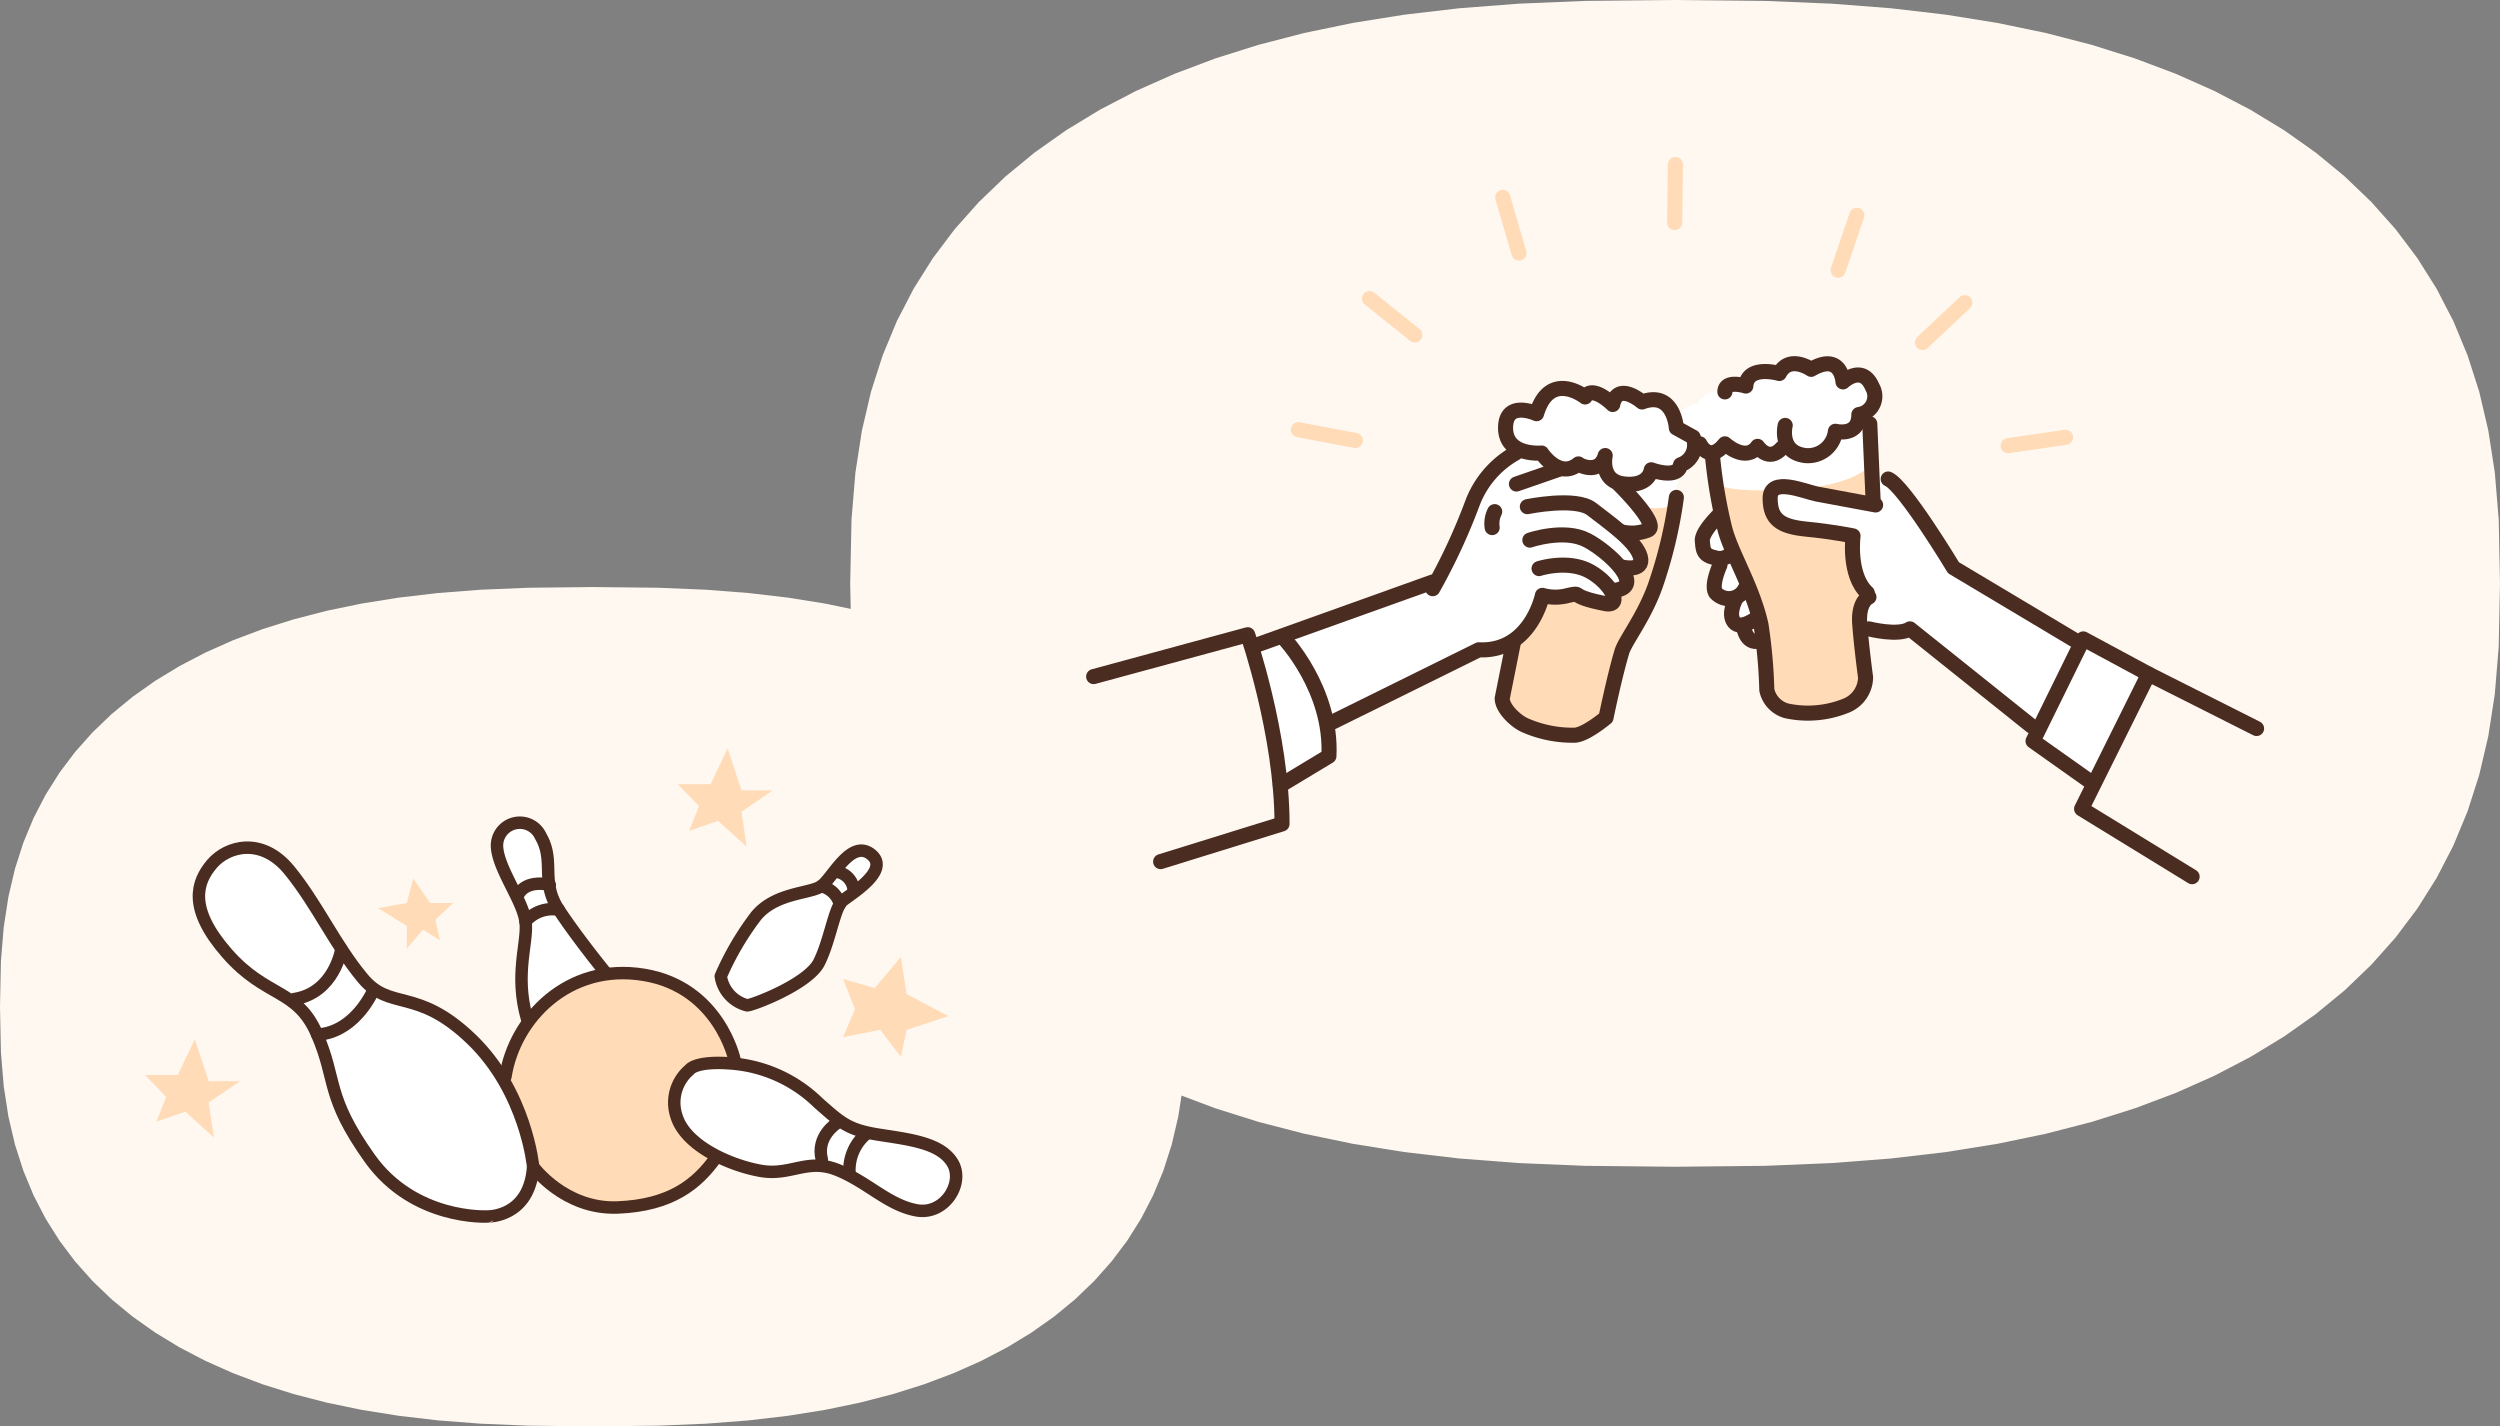 <svg xmlns="http://www.w3.org/2000/svg" xmlns:xlink="http://www.w3.org/1999/xlink" width="361.073" height="206.002" viewBox="0 0 361.073 206.002">
  <rect x="0" y="0" width="361.073" height="206.002" fill="#808080" stroke="none"/>
  <defs>
    <clipPath id="clip-path">
      <rect id="長方形_5842" data-name="長方形 5842" width="170.136" height="76.289" fill="none"/>
    </clipPath>
    <clipPath id="clip-path-2">
      <rect id="長方形_5846" data-name="長方形 5846" width="111.2" height="58.64" fill="none"/>
    </clipPath>
  </defs>
  <g id="グループ_31431" data-name="グループ 31431" transform="translate(-780 -8811.595)">
    <path id="パス_122743" data-name="パス 122743" d="M248.275,152.813l-.188,9.2-.564,6.8-.939,6.071-1.313,5.608-1.684,5.252-2.053,4.949-2.419,4.676-2.782,4.419-3.141,4.173-3.5,3.93-3.847,3.691-4.195,3.451-4.538,3.21-4.879,2.966-5.219,2.721-5.558,2.473-5.9,2.221-6.249,1.968L182.7,232.3l-7,1.452-7.426,1.191-7.931.929-8.584.664-9.608.4-13.013.133-13.013-.133-9.608-.4-8.584-.664L90,234.944l-7.426-1.191-7-1.452-6.612-1.711-6.249-1.968-5.9-2.221-5.558-2.473-5.219-2.721-4.879-2.966-4.538-3.21-4.195-3.451L28.58,207.89l-3.5-3.93-3.141-4.173-2.782-4.419-2.419-4.676-2.053-4.949L13,180.49l-1.313-5.608-.939-6.071-.564-6.8-.188-9.2.188-9.2.564-6.795.939-6.071L13,125.135l1.684-5.252,2.053-4.949,2.419-4.676,2.782-4.419,3.141-4.173,3.5-3.93,3.847-3.691,4.195-3.451,4.538-3.21,4.879-2.967L51.258,81.7l5.558-2.473L62.716,77l6.249-1.968,6.612-1.711,7-1.452L90,70.682l7.93-.929,8.585-.664,9.608-.4,13.013-.133,13.013.133,9.608.4,8.584.664,7.931.929,7.426,1.191,7,1.452,6.612,1.711L195.559,77l5.9,2.221,5.558,2.473,5.219,2.721,4.879,2.967,4.538,3.21,4.195,3.451,3.847,3.691,3.5,3.93,3.141,4.173,2.782,4.419,2.419,4.676,2.053,4.949,1.684,5.252,1.313,5.608.939,6.071.564,6.795Z" transform="translate(892.798 8743.038)" fill="#fff8f0"/>
    <path id="パス_122744" data-name="パス 122744" d="M181.391,129.162l-.135,6.62-.406,4.888-.675,4.367-.944,4.034-1.211,3.778-1.477,3.56-1.74,3.364-2,3.179-2.259,3-2.515,2.827-2.767,2.655-3.017,2.482-3.264,2.309-3.51,2.134-3.754,1.957-4,1.779-4.244,1.6-4.5,1.415-4.756,1.231-5.034,1.045-5.342.856-5.7.668-6.175.478-6.911.287-9.36.1-9.36-.1-6.911-.287-6.175-.478-5.7-.668-5.342-.856-5.034-1.045-4.756-1.231-4.5-1.415-4.244-1.6-4-1.779-3.754-1.957-3.51-2.134-3.264-2.309-3.017-2.482-2.767-2.655-2.515-2.827-2.259-3-2-3.179-1.74-3.364-1.477-3.56-1.211-3.778-.944-4.034-.675-4.367-.406-4.888L10,129.162l.135-6.62.406-4.888.675-4.367.944-4.034,1.211-3.778,1.477-3.56,1.74-3.364,2-3.179,2.259-3,2.515-2.827,2.767-2.655,3.017-2.482L32.413,82.1l3.51-2.134,3.754-1.957,4-1.779,4.244-1.6,4.5-1.415,4.756-1.231L62.2,70.942l5.342-.857,5.7-.668,6.175-.478,6.911-.287,9.36-.1,9.36.1,6.911.287,6.175.478,5.7.668,5.342.857,5.034,1.045,4.756,1.231,4.5,1.415,4.244,1.6,4,1.779,3.754,1.957,3.51,2.134,3.264,2.309,3.017,2.482,2.767,2.655,2.515,2.827,2.259,3,2,3.179,1.74,3.364,1.477,3.56,1.211,3.778.944,4.034.675,4.367.406,4.888Z" transform="translate(770 8827.83)" fill="#fff8f0"/>
    <g id="アートワーク_109" data-name="アートワーク 109" transform="translate(1021.935 8901.146)">
      <g id="グループ_31566" data-name="グループ 31566" transform="translate(-85.068 -38.145)" clip-path="url(#clip-path)">
        <path id="パス_125288" data-name="パス 125288" d="M149.223,45.907l-9.795-5.2L121.29,30.671s-7.618-13.059-11.85-14.148l-.726-7.981s1.814-3.628-.242-5.441a1.935,1.935,0,0,0-3.265.363s.242-2.056-2.418-2.3-2.66.726-2.66.726S98.436.319,97.227.924a3.265,3.265,0,0,0-1.693,1.451S92.511.8,90.7,3.463c0,0-2.3-.242-3.144,1.451a3.749,3.749,0,0,0-3.507,1.814s-2.418.363-2.66,1.814-1.572-2.177-3.023-2.418a2.539,2.539,0,0,0-2.177.726A2.781,2.781,0,0,0,73.647,5.4a2.365,2.365,0,0,0-2.056,1.33S70.14,5.035,68.568,5.035s-1.209,1.209-1.209,1.209A4.958,4.958,0,0,0,63.49,4.672c-2.056.242-2.539,3.749-2.539,3.749s-3.99-1.209-4.6.846,1.33,3.869,1.33,3.869-3.99,3.023-5.321,6.046-5.8,13.3-5.8,13.3L20.2,41.312l3.507,20.557,7.134-4.353V53.162L51.76,42.521l5.683-.967-1.209,7.618a7.255,7.255,0,0,0,6.651,4.958c5.079.121,8.223,0,8.223-1.814s2.539-11,2.539-11A26.482,26.482,0,0,0,78.6,31.033c1.209-5.683,2.781-14.027,2.781-14.027l2.9-3.628,2.177.967.967,8.344s-2.66,2.418-2.66,3.749,2.66,3.144,2.66,3.144-1.451,2.781-1.209,4.474,2.539,1.209,2.539,1.209a5.321,5.321,0,0,0,.363,3.023,1.33,1.33,0,0,0,1.693.726s.121,2.9,2.418,2.539l.726,5.8s-.121,3.023,3.507,3.628,8.706-1.33,8.706-1.33a5.441,5.441,0,0,0,2.177-4.474,29.263,29.263,0,0,0-1.209-6.288s6.409,1.693,7.5.846l18.017,13.906-.726,1.693L141,61.747Z" transform="translate(4.226 0.164)" fill="#fff"/>
        <path id="パス_125289" data-name="パス 125289" d="M74.562,17.7a42.927,42.927,0,0,1-2.177,10.762,31.923,31.923,0,0,1-5.321,9.916l-2.177,9.19s-.726,3.869-8.464,2.9-6.409-5.683-6.409-5.683l1.209-6.651s4.232-3.749,3.99-6.892L60.172,31s4.232,2.056,5.2,1.209a1.935,1.935,0,0,0,.6-2.056s3.507-.6,1.693-3.265c0,0,3.99.484.846-4.474,0,0,4.474-.242.846-4.474a8.948,8.948,0,0,0,5.321-.121" transform="translate(10.445 3.703)" fill="#ffdbb7"/>
        <path id="パス_125290" data-name="パス 125290" d="M75,15.418a42.927,42.927,0,0,0,3.386,11.487c2.539,5.321,4.353,11.85,4.353,15.72s.242,5.8,4.474,5.925,9.553-1.209,9.311-4.474-.846-8.706-.6-10.278,1.209-1.209,0-3.265-1.209-6.893-1.209-6.893-9.069-1.451-10.641-3.023-1.814-4.232.6-4.232,13.3,2.177,13.3,2.177L97.612,13S95.557,16.144,85.4,16.628,75,15.418,75,15.418" transform="translate(15.691 2.72)" fill="#ffdbb7"/>
        <path id="パス_125291" data-name="パス 125291" d="M144.173,45.86,128.574,38,118.9,57.468l15.962,9.795" transform="translate(24.875 7.95)" fill="none" stroke="#4a2c21" stroke-linecap="round" stroke-linejoin="round" stroke-width="2.177"/>
        <path id="パス_125292" data-name="パス 125292" d="M129.787,38.879,120.355,33.8,113.1,48.552l8.706,6.167" transform="translate(23.662 7.071)" fill="none" stroke="#4a2c21" stroke-linecap="round" stroke-linejoin="round" stroke-width="2.177"/>
        <path id="パス_125293" data-name="パス 125293" d="M122.644,37.917l-17.413-10.4S98.1,15.667,95.8,14.7" transform="translate(20.042 3.075)" fill="none" stroke="#4a2c21" stroke-linecap="round" stroke-linejoin="round" stroke-width="2.177"/>
        <path id="パス_125294" data-name="パス 125294" d="M96.936,18.257l-8.464-1.572c-1.814-.363-6.772-2.539-6.772.6s1.572,4.111,5.321,4.474,6.651.967,6.651.967-.726,5.683,2.056,8.223" transform="translate(17.092 3.267)" fill="none" stroke="#4a2c21" stroke-linecap="round" stroke-linejoin="round" stroke-width="2.177"/>
        <path id="パス_125295" data-name="パス 125295" d="M76.14,18.9s-2.66,2.539-2.539,3.869.121,2.056,1.814,2.418a2.177,2.177,0,0,0,2.418-.726" transform="translate(15.397 3.954)" fill="none" stroke="#4a2c21" stroke-linecap="round" stroke-linejoin="round" stroke-width="2.177"/>
        <path id="パス_125296" data-name="パス 125296" d="M75.842,25s-1.33,2.9-.6,3.99a2.6,2.6,0,0,0,4.232-.6" transform="translate(15.695 5.23)" fill="none" stroke="#4a2c21" stroke-linecap="round" stroke-linejoin="round" stroke-width="2.177"/>
        <path id="パス_125297" data-name="パス 125297" d="M77.707,29s-1.209,2.177-.242,3.386,3.265-.6,3.265-.6" transform="translate(16.128 6.067)" fill="none" stroke="#4a2c21" stroke-linecap="round" stroke-linejoin="round" stroke-width="2.177"/>
        <path id="パス_125298" data-name="パス 125298" d="M78.5,32.2s.242,2.418,1.935,2.3" transform="translate(16.423 6.737)" fill="none" stroke="#4a2c21" stroke-linecap="round" stroke-linejoin="round" stroke-width="2.177"/>
        <path id="パス_125299" data-name="パス 125299" d="M93.5,32.6s4.232,1.088,5.925,0l17.534,14.027" transform="translate(19.561 6.82)" fill="none" stroke="#4a2c21" stroke-linecap="round" stroke-linejoin="round" stroke-width="2.177"/>
        <path id="パス_125300" data-name="パス 125300" d="M97.412,32.357s-1.572.6-1.33,3.869.846,7.739.846,7.739a4.474,4.474,0,0,1-2.9,4.111,14.632,14.632,0,0,1-8.464.726,3.99,3.99,0,0,1-2.9-3.023,74.973,74.973,0,0,0-.846-9.432c-1.209-5.441-4.232-10.157-5.2-13.785A72.307,72.307,0,0,1,74.8,11.8" transform="translate(15.649 2.469)" fill="none" stroke="#4a2c21" stroke-linecap="round" stroke-linejoin="round" stroke-width="2.177"/>
        <line id="線_4372" data-name="線 4372" x1="0.484" y1="11.125" transform="translate(113.182 9.795)" fill="none" stroke="#4a2c21" stroke-linecap="round" stroke-linejoin="round" stroke-width="2.177"/>
        <path id="パス_125301" data-name="パス 125301" d="M85.006,9.842s-.967,3.869,2.9,4.353a3.99,3.99,0,0,0,4.353-3.507s3.386.846,3.386-2.418a2.66,2.66,0,0,0,1.935-3.99C96.131.894,93.35,3.554,93.35,3.554S93.108-.8,88.755,1.74c0,0-3.144-2.177-4.6.6,0,0-4.6-1.33-4.837,1.814,0,0-3.023-.967-3.023.846" transform="translate(15.963 0.195)" fill="none" stroke="#4a2c21" stroke-linecap="round" stroke-linejoin="round" stroke-width="2.177"/>
        <path id="パス_125302" data-name="パス 125302" d="M73.3,10.5s1.33,2.9,3.628,0c0,0,3.023,2.781,4.716.363,0,0,1.572,2.418,3.507.242" transform="translate(15.335 2.197)" fill="none" stroke="#4a2c21" stroke-linecap="round" stroke-linejoin="round" stroke-width="2.177"/>
        <path id="パス_125303" data-name="パス 125303" d="M64.49,13.577s-.846,3.749,2.781,4.111,3.869-2.056,3.869-2.056,3.869,1.451,4.232-.726a3.023,3.023,0,0,0,1.814-3.99l-2.418-1.33s-.363-5.441-4.958-3.749c0,0-3.507-3.023-4.232.363,0,0-2.9-2.9-3.99-1.088,0,0-5.079-3.99-7.013,2.418,0,0-4.474-2.056-4.474,2.056s5.2,3.628,5.2,3.628,2.539,3.869,5.321,1.572C60.62,14.907,63.643,16.479,64.49,13.577Z" transform="translate(10.481 0.813)" fill="none" stroke="#4a2c21" stroke-linecap="round" stroke-linejoin="round" stroke-width="2.177"/>
        <line id="線_4373" data-name="線 4373" y1="2.177" x2="6.288" transform="translate(62.153 16.324)" fill="none" stroke="#4a2c21" stroke-linecap="round" stroke-linejoin="round" stroke-width="2.177"/>
        <path id="パス_125304" data-name="パス 125304" d="M63.6,15.3s6.046,5.925,4.232,6.651a6.288,6.288,0,0,1-3.869.242" transform="translate(13.306 3.201)" fill="none" stroke="#4a2c21" stroke-linecap="round" stroke-linejoin="round" stroke-width="2.177"/>
        <path id="パス_125305" data-name="パス 125305" d="M52.7,18.1s7.013-1.451,9.311.363,6.409,4.595,7.013,6.892S66.243,26.8,66.243,26.8" transform="translate(11.025 3.671)" fill="none" stroke="#4a2c21" stroke-linecap="round" stroke-linejoin="round" stroke-width="2.177"/>
        <path id="パス_125306" data-name="パス 125306" d="M53,22.13s4.958-1.693,8.223,0,8.585,6.772,3.99,7.255" transform="translate(11.088 4.472)" fill="none" stroke="#4a2c21" stroke-linecap="round" stroke-linejoin="round" stroke-width="2.177"/>
        <path id="パス_125307" data-name="パス 125307" d="M59.247,25.486s4.111-1.33,7.255.363,4.837,5.079,2.418,4.716c-5.683-1.088-3.144-1.693-5.441-1.209a7.013,7.013,0,0,1-3.749,0s-1.693,8.223-9.19,7.86L29.5,47.614" transform="translate(6.172 5.228)" fill="none" stroke="#4a2c21" stroke-linecap="round" stroke-linejoin="round" stroke-width="2.177"/>
        <path id="パス_125308" data-name="パス 125308" d="M53.371,11.6a13.906,13.906,0,0,0-6.288,7.376A86.943,86.943,0,0,1,41.4,31.189" transform="translate(8.661 2.427)" fill="none" stroke="#4a2c21" stroke-linecap="round" stroke-linejoin="round" stroke-width="2.177"/>
        <path id="パス_125309" data-name="パス 125309" d="M48.87,18.6a3.869,3.869,0,0,0-.363,2.3" transform="translate(10.139 3.891)" fill="none" stroke="#4a2c21" stroke-linecap="round" stroke-linejoin="round" stroke-width="2.177"/>
        <line id="線_4374" data-name="線 4374" x1="25.998" y2="9.311" transform="translate(24.063 32.649)" fill="none" stroke="#4a2c21" stroke-linecap="round" stroke-linejoin="round" stroke-width="2.177"/>
        <path id="パス_125310" data-name="パス 125310" d="M23.684,33.7s7.013,7.376,6.53,17.05L23.2,54.982" transform="translate(4.854 7.05)" fill="none" stroke="#4a2c21" stroke-linecap="round" stroke-linejoin="round" stroke-width="2.177"/>
        <path id="パス_125311" data-name="パス 125311" d="M.9,39.346,23.149,33.3s4.958,14.39,4.958,27.328L10.574,66.07" transform="translate(0.188 6.967)" fill="none" stroke="#4a2c21" stroke-linecap="round" stroke-linejoin="round" stroke-width="2.177"/>
        <path id="パス_125312" data-name="パス 125312" d="M74.852,16.9a66.507,66.507,0,0,1-3.023,12.7c-1.572,4.474-4.353,7.981-4.837,9.553-1.088,3.628-2.3,9.553-2.3,9.553s-3.144,2.66-4.716,2.539a17.05,17.05,0,0,1-7.013-1.451c-1.33-.6-3.265-2.418-3.265-3.869l1.572-7.86" transform="translate(10.398 3.536)" fill="none" stroke="#4a2c21" stroke-linecap="round" stroke-linejoin="round" stroke-width="2.177"/>
      </g>
    </g>
    <g id="アートワーク_110" data-name="アートワーク 110" transform="translate(863.4 8958.91)">
      <g id="グループ_31568" data-name="グループ 31568" transform="translate(-55.6 -29.32)" clip-path="url(#clip-path-2)">
        <path id="パス_125334" data-name="パス 125334" d="M73.8,47.6a20.6,20.6,0,0,0,7.1,3.5c3.5.7,6.5-1.2,9.5-.7s7.6,3.3,10.7,4.9,5.2,1.9,6.8,1,3.7-5.9.2-7.9-12.5-2.6-14.8-4.5S86.2,37,81.7,36.3s-7.5-1.2-9.5-.1-2.9,4.2-2.3,6.4,3.9,5,3.9,5" fill="#fff"/>
        <path id="パス_125335" data-name="パス 125335" d="M79.8,27.1s9.3-3.3,10.8-6.7,3.1-8.3,3.1-8.3,4.3-2.7,4.8-5-2.1-2.5-3.3-1.8-3.3,3.9-4.8,4.6-6.3,1.7-8.1,3.3S76.4,23,76.4,23s.4,3.3,3.3,4.1" fill="#fff"/>
        <path id="パス_125336" data-name="パス 125336" d="M59.7,22.7s-7.2-9.1-7.9-11.3.6-7.9-2.6-9.8-5.5-.1-5,2.7,3.7,7.5,3.9,9.9-1.7,8.8.2,14.4c0,0,7-6.5,11.4-6" fill="#fff"/>
        <path id="パス_125337" data-name="パス 125337" d="M48.8,48.2S45.8,38,41,32.8s-13.5-6.5-14.6-7.7A179.7,179.7,0,0,1,15.6,9.9C13.1,5.6,7.6,3,4.4,5.5S.2,10.5,2.7,16s10,9.3,11.4,10.9,3.7,2.1,5.3,8.4,4.1,13.1,9,17.2A22,22,0,0,0,44,57.6c4.2-.5,6-5.1,4.8-9.4" fill="#fff"/>
        <path id="パス_125338" data-name="パス 125338" d="M78.4,35.4s-2-7.5-7.8-10.7-12.7-2-16.4-.1A18,18,0,0,0,47,32.1a43.5,43.5,0,0,0-2,5.6s4.3,8.6,4.3,12.9c0,0,4,5.9,13.5,5.7s12.7-7.4,12.7-7.4-4.9-2-5.9-6.7,3.1-6.5,4.9-6.7,4-.2,4-.2" fill="#ffdbb7"/>
        <path id="パス_125339" data-name="パス 125339" d="M71.8,36.5a6.2,6.2,0,0,0-1.9,6.7c1.3,4.3,7.7,7.1,12.1,7.9s6.8-1.9,11.2-.1,7.2,5,11.3,5.8,7-3.9,5.3-6.8-6.1-3.4-10.6-4.1-5.5-1.7-8.8-4.6a20.2,20.2,0,0,0-12.6-5.7C72.6,35.2,71.8,36.5,71.8,36.5Z" fill="none" stroke="#4a2c21" stroke-linecap="round" stroke-linejoin="round" stroke-width="1.8"/>
        <path id="パス_125340" data-name="パス 125340" d="M80.1,27.2c.5.1,8.8-3,10.4-6.2s2.2-7.9,3.4-8.9,7-4.4,4.1-6.7S92.4,8.9,90.8,10s-6.6.9-9.4,4.3A41.8,41.8,0,0,0,76.3,23,5.1,5.1,0,0,0,80.1,27.2Z" fill="none" stroke="#4a2c21" stroke-linecap="round" stroke-linejoin="round" stroke-width="1.8"/>
        <path id="パス_125341" data-name="パス 125341" d="M59.6,22.4s-4-4.9-6.7-9-.5-7-2.6-10.6A3.3,3.3,0,0,0,44,4.5c.3,3.2,3.7,7.6,4.1,10.6s-1.7,7.7.3,14.3" fill="none" stroke="#4a2c21" stroke-linecap="round" stroke-linejoin="round" stroke-width="1.8"/>
        <path id="パス_125342" data-name="パス 125342" d="M49.2,50.5s-1-10.8-8.9-18.4-11.7-4-15.7-8.8S18,12.6,14,7.7,5,4.2,2.8,6.8-.7,13.2,5,19.7s10.1,5,13,11.7,1.2,8.9,7.6,17.9,17,8.4,17,8.4S48.7,57.9,49.2,50.5Z" fill="none" stroke="#4a2c21" stroke-linecap="round" stroke-linejoin="round" stroke-width="1.8"/>
        <path id="パス_125343" data-name="パス 125343" d="M49.2,50.5s4.5,6.2,12.2,5.9S72.9,53,75.6,49.2" fill="none" stroke="#4a2c21" stroke-linecap="round" stroke-linejoin="round" stroke-width="1.8"/>
        <path id="パス_125344" data-name="パス 125344" d="M78.3,35.1S76.1,24.6,65.2,22.8s-18.7,6.3-20,14.7" fill="none" stroke="#4a2c21" stroke-linecap="round" stroke-linejoin="round" stroke-width="1.8"/>
        <path id="パス_125345" data-name="パス 125345" d="M93.1,44.2s-3.1,1.9-2.2,5.3" fill="none" stroke="#4a2c21" stroke-linecap="round" stroke-linejoin="round" stroke-width="1.8"/>
        <path id="パス_125346" data-name="パス 125346" d="M97.4,45.7a6.8,6.8,0,0,0-2.5,5.8" fill="none" stroke="#4a2c21" stroke-linecap="round" stroke-linejoin="round" stroke-width="1.8"/>
        <path id="パス_125347" data-name="パス 125347" d="M95.5,10.7a2.9,2.9,0,0,0-2.6-2.8" fill="none" stroke="#4a2c21" stroke-linecap="round" stroke-linejoin="round" stroke-width="1.8"/>
        <path id="パス_125348" data-name="パス 125348" d="M90.8,10a3.6,3.6,0,0,1,2.7,2.6" fill="none" stroke="#4a2c21" stroke-linecap="round" stroke-linejoin="round" stroke-width="1.8"/>
        <path id="パス_125349" data-name="パス 125349" d="M51.6,9.8s-3.4-.9-4.6,1.5" fill="none" stroke="#4a2c21" stroke-linecap="round" stroke-linejoin="round" stroke-width="1.8"/>
        <path id="パス_125350" data-name="パス 125350" d="M48.1,15.1a5.1,5.1,0,0,1,4.8-1.7" fill="none" stroke="#4a2c21" stroke-linecap="round" stroke-linejoin="round" stroke-width="1.8"/>
        <path id="パス_125351" data-name="パス 125351" d="M21.5,19.1s-1,6.3-6.8,7.2" fill="none" stroke="#4a2c21" stroke-linecap="round" stroke-linejoin="round" stroke-width="1.8"/>
        <path id="パス_125352" data-name="パス 125352" d="M18,31.4s4.6.3,7.9-5.9" fill="none" stroke="#4a2c21" stroke-linecap="round" stroke-linejoin="round" stroke-width="1.8"/>
      </g>
    </g>
    <g id="グループ_31403" data-name="グループ 31403" transform="translate(-2 -3)">
      <path id="パス_122972" data-name="パス 122972" d="M-4082.818,8875.686l-8.008,2.488" transform="translate(6501.342 750.039) rotate(9)" fill="none" stroke="#ffdbb7" stroke-linecap="round" stroke-width="2.18"/>
      <path id="パス_122978" data-name="パス 122978" d="M-4082.818,8875.686l-8.008,2.488" transform="matrix(0.899, -0.438, 0.438, 0.899, 848.679, -909.207)" fill="none" stroke="#ffdbb7" stroke-linecap="round" stroke-width="2.18"/>
      <path id="パス_122979" data-name="パス 122979" d="M-4082.818,8875.686l-8.008,2.488" transform="matrix(0.588, -0.809, 0.809, 0.588, -3729.556, 323.788)" fill="none" stroke="#ffdbb7" stroke-linecap="round" stroke-width="2.18"/>
      <path id="パス_122980" data-name="パス 122980" d="M-4082.818,8875.686l-8.008,2.488" transform="translate(-7804.041 4605.999) rotate(-89)" fill="none" stroke="#ffdbb7" stroke-linecap="round" stroke-width="2.18"/>
      <path id="パス_122983" data-name="パス 122983" d="M-4082.818,8875.686l-8.008,2.488" transform="matrix(0.309, -0.951, 0.951, 0.309, -6155.208, 2213.009)" fill="none" stroke="#ffdbb7" stroke-linecap="round" stroke-width="2.18"/>
      <path id="パス_122981" data-name="パス 122981" d="M-4082.818,8875.686l-8.008,2.488" transform="matrix(-0.559, -0.829, 0.829, -0.559, -8660.441, 10434.572)" fill="none" stroke="#ffdbb7" stroke-linecap="round" stroke-width="2.18"/>
      <path id="パス_122982" data-name="パス 122982" d="M-4082.818,8875.686l-8.008,2.488" transform="translate(-6802.279 14796.652) rotate(-152)" fill="none" stroke="#ffdbb7" stroke-linecap="round" stroke-width="2.18"/>
    </g>
    <g id="グループ_31404" data-name="グループ 31404" transform="translate(3 8)">
      <path id="パス_122987" data-name="パス 122987" d="M-4297.912,8917.748l-1.995-6.066-2.46,5.177h-4.734l3.064,3.166-1.43,3.567,4.188-1.44,4.118,3.732-.75-5.041,4.517-3.095Z" transform="translate(5182)" fill="#ffdbb7"/>
      <path id="パス_122990" data-name="パス 122990" d="M-4297.912,8917.748l-1.995-6.066-2.46,5.177h-4.734l3.064,3.166-1.43,3.567,4.188-1.44,4.118,3.732-.75-5.041,4.517-3.095Z" transform="translate(5105.048 42)" fill="#ffdbb7"/>
      <path id="パス_122988" data-name="パス 122988" d="M-4342.883,8934.016l-2.431-3.537-.93,3.537-4.144.745,4.144,2.569v3.277l2.333-2.742,2.455,1.531-.664-2.957,2.575-2.424Z" transform="translate(5182)" fill="#ffdbb7"/>
      <path id="パス_122989" data-name="パス 122989" d="M-4274.069,8947.166l-.813-5.364-3.787,4.511-4.562-1.332,1.714,4.364-1.714,4.04,5.354-1.055,2.995,3.912.813-3.912,6.044-1.976Z" transform="translate(5182)" fill="#ffdbb7"/>
    </g>
  </g>
</svg>
